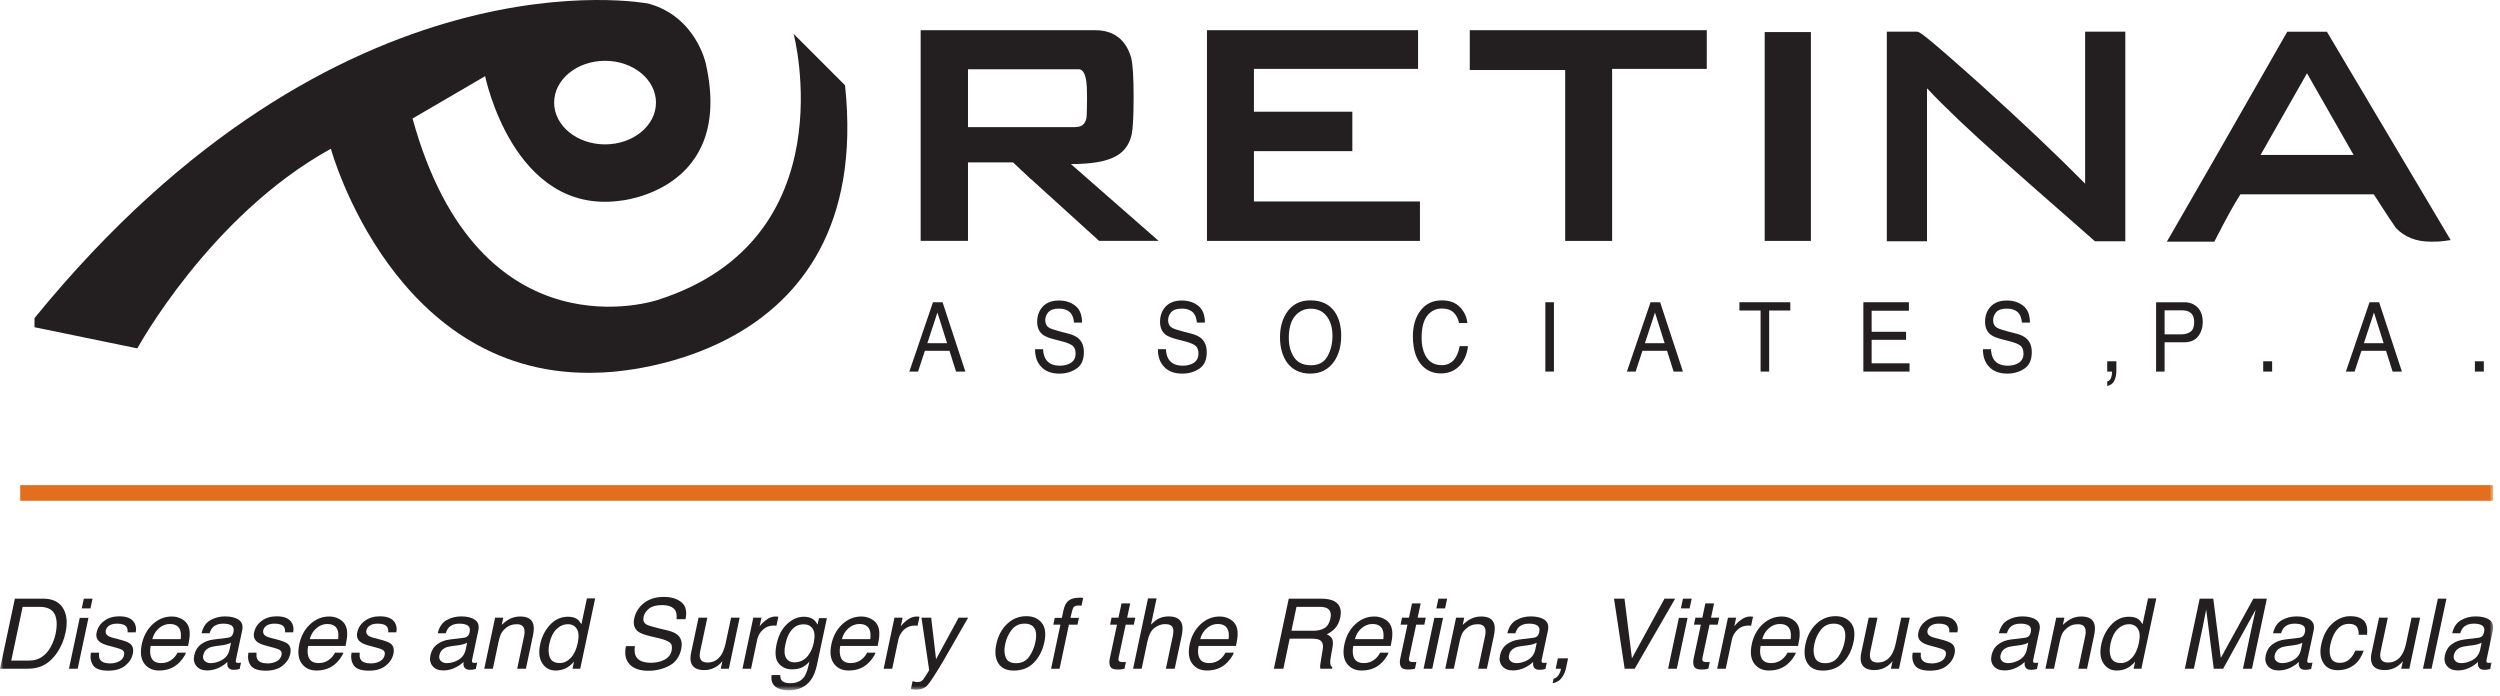 <?xml version="1.0" encoding="UTF-8"?>
<svg width="359px" height="100px" viewBox="0 0 359 100" version="1.1" xmlns="http://www.w3.org/2000/svg" xmlns:xlink="http://www.w3.org/1999/xlink">
    <!-- Generator: Sketch 63.1 (92452) - https://sketch.com -->
    <title>Group 79</title>
    <desc>Created with Sketch.</desc>
    <defs>
        <polygon id="path-1" points="0 99.13 358.017 99.13 358.017 -0.001 0 -0.001"></polygon>
    </defs>
    <g id="Page-1" stroke="none" stroke-width="1" fill="none" fill-rule="evenodd">
        <g id="Group-79">
            <path d="M86.886,8.732 C90.924,8.732 94.199,11.419 94.199,14.732 C94.199,18.046 90.924,20.732 86.886,20.732 C82.848,20.732 79.574,18.046 79.574,14.732 C79.574,11.419 82.848,8.732 86.886,8.732 L86.886,8.732 Z M113.964,4.859 C113.964,4.859 121.784,34.391 94.421,43.078 C94.421,43.078 68.798,51.763 59.243,17.02 L69.666,10.939 C69.666,10.939 73.697,30.833 88.965,28.837 C88.965,28.837 105.449,27.481 101.37,9.202 C101.37,9.202 100.005,2.411 93.119,0.517 C93.119,0.517 48.819,-8.171 4.955,45.683 L4.955,46.987 L19.721,50.027 C19.721,50.027 30.144,30.917 47.516,21.364 C47.516,21.364 56.636,54.805 86.169,53.501 C86.169,53.501 125.691,53.066 121.347,12.242 L113.964,4.859 Z" id="Fill-1" fill="#231F20"></path>
            <path d="M139.003,9.945 L154.858,9.945 C155.098,9.945 155.739,9.945 156,11.705 C156.049,12.005 156.099,12.86 156.099,14.099 C156.099,15.903 156.043,16.832 156.007,16.994 C155.794,17.886 155.305,18.252 154.32,18.252 L148.063,18.252 L139.003,18.252 L139.003,9.945 Z M159.697,22.689 C161.185,22.095 162.129,20.97 162.507,19.334 C162.688,18.483 162.787,16.566 162.787,13.937 C162.787,11.102 162.676,9.276 162.445,8.348 C161.73,5.724 159.945,4.338 157.285,4.338 L132.207,4.338 L132.207,34.593 L139.003,34.593 L139.003,23.321 L145.476,23.321 L148.063,25.757 L148.063,25.727 L157.834,34.593 L166.378,34.593 L153.784,23.561 C156.454,23.555 158.401,23.267 159.697,22.689 L159.697,22.689 Z" id="Fill-3" fill="#231F20"></path>
            <polygon id="Fill-5" fill="#231F20" points="180.064 21.703 194.196 21.703 194.196 16.042 180.064 16.042 180.064 9.89 203.634 9.89 203.634 4.336 173.323 4.336 173.323 34.594 203.904 34.594 203.904 28.931 180.064 28.931"></polygon>
            <polygon id="Fill-7" fill="#231F20" points="211.06 10.054 224.76 10.054 224.76 34.595 231.5 34.595 231.5 9.892 245.093 9.892 245.093 4.337 211.06 4.337"></polygon>
            <mask id="mask-2" fill="white">
                <use xlink:href="#path-1"></use>
            </mask>
            <g id="Clip-10"></g>
            <polygon id="Fill-9" fill="#231F20" mask="url(#mask-2)" points="253.41 34.594 260.045 34.594 260.045 4.606 253.41 4.606"></polygon>
            <path d="M299.424,26.371 C295.392,22.29 290.504,17.655 284.52,12.24 C275.922,4.552 275.615,4.552 275.259,4.552 L270.947,4.552 L270.947,34.648 L276.716,34.648 L276.716,12.676 C279.255,15.381 282.774,18.729 287.199,22.647 C290.217,25.336 293.259,28.002 296.294,30.66 L300.837,34.648 L305.195,34.648 L305.195,4.552 L299.424,4.552 L299.424,26.371 Z" id="Fill-11" fill="#231F20" mask="url(#mask-2)"></path>
            <path d="M331.284,10.523 L337.975,22.244 L331.837,22.244 L324.622,22.244 L331.284,10.523 Z M334.14,4.553 L328.452,4.553 L328.297,4.824 C320.493,18.492 315.262,27.63 311.631,33.892 L311.161,34.703 L317.983,34.703 L318.133,34.407 C319.645,31.437 320.791,29.36 321.721,27.906 L340.873,27.906 C342.67,30.717 343.83,32.442 344.068,32.754 C345.303,34.047 346.975,34.703 349.044,34.703 C349.642,34.703 350.322,34.703 351.117,34.589 L351.916,34.474 L334.14,4.553 Z" id="Fill-12" fill="#231F20" mask="url(#mask-2)"></path>
            <path d="M136,49.279 L134.612,44.879 L133.169,49.279 L136,49.279 Z M133.975,43.403 L135.353,43.403 L138.625,53.359 L137.287,53.359 L136.346,50.377 L132.811,50.377 L131.833,53.359 L130.58,53.359 L133.975,43.403 Z" id="Fill-13" fill="#231F20" mask="url(#mask-2)"></path>
            <path d="M149.785,50.147 C149.814,50.711 149.929,51.169 150.133,51.522 C150.525,52.182 151.212,52.512 152.197,52.512 C152.638,52.512 153.04,52.44 153.403,52.294 C154.104,52.016 154.455,51.513 154.455,50.79 C154.455,50.247 154.306,49.861 154.009,49.63 C153.708,49.406 153.237,49.209 152.595,49.041 L151.411,48.736 C150.639,48.537 150.091,48.318 149.77,48.08 C149.217,47.664 148.939,47.041 148.939,46.215 C148.939,45.321 149.211,44.586 149.757,44.013 C150.301,43.438 151.074,43.152 152.073,43.152 C152.992,43.152 153.774,43.404 154.417,43.907 C155.059,44.41 155.38,45.216 155.38,46.323 L154.234,46.323 C154.174,45.791 154.05,45.381 153.858,45.097 C153.501,44.577 152.895,44.318 152.04,44.318 C151.348,44.318 150.853,44.486 150.552,44.819 C150.249,45.153 150.097,45.541 150.097,45.986 C150.097,46.473 150.277,46.83 150.633,47.055 C150.867,47.2 151.396,47.38 152.221,47.598 L153.445,47.916 C154.036,48.071 154.492,48.281 154.813,48.547 C155.368,49.013 155.646,49.688 155.646,50.574 C155.646,51.676 155.29,52.464 154.582,52.938 C153.876,53.413 153.052,53.651 152.115,53.651 C151.021,53.651 150.165,53.334 149.547,52.701 C148.929,52.074 148.626,51.222 148.638,50.147 L149.785,50.147 Z" id="Fill-14" fill="#231F20" mask="url(#mask-2)"></path>
            <path d="M167.429,50.147 C167.457,50.711 167.573,51.169 167.777,51.522 C168.168,52.182 168.855,52.512 169.841,52.512 C170.282,52.512 170.684,52.44 171.047,52.294 C171.747,52.016 172.098,51.513 172.098,50.79 C172.098,50.247 171.95,49.861 171.653,49.63 C171.351,49.406 170.88,49.209 170.238,49.041 L169.055,48.736 C168.282,48.537 167.735,48.318 167.414,48.08 C166.86,47.664 166.583,47.041 166.583,46.215 C166.583,45.321 166.854,44.586 167.4,44.013 C167.945,43.438 168.717,43.152 169.716,43.152 C170.636,43.152 171.417,43.404 172.061,43.907 C172.703,44.41 173.024,45.216 173.024,46.323 L171.878,46.323 C171.818,45.791 171.693,45.381 171.501,45.097 C171.144,44.577 170.538,44.318 169.683,44.318 C168.992,44.318 168.497,44.486 168.195,44.819 C167.892,45.153 167.741,45.541 167.741,45.986 C167.741,46.473 167.921,46.83 168.276,47.055 C168.51,47.2 169.04,47.38 169.865,47.598 L171.089,47.916 C171.68,48.071 172.136,48.281 172.457,48.547 C173.012,49.013 173.289,49.688 173.289,50.574 C173.289,51.676 172.934,52.464 172.226,52.938 C171.519,53.413 170.696,53.651 169.758,53.651 C168.665,53.651 167.808,53.334 167.19,52.701 C166.572,52.074 166.269,51.222 166.281,50.147 L167.429,50.147 Z" id="Fill-15" fill="#231F20" mask="url(#mask-2)"></path>
            <path d="M190.622,51.172 C191.102,50.32 191.342,49.339 191.342,48.232 C191.342,47.06 191.065,46.117 190.511,45.403 C189.958,44.689 189.199,44.33 188.239,44.33 C187.306,44.33 186.545,44.684 185.956,45.392 C185.366,46.1 185.072,47.143 185.072,48.523 C185.072,49.627 185.324,50.557 185.83,51.314 C186.335,52.072 187.154,52.451 188.287,52.451 C189.364,52.451 190.141,52.024 190.622,51.172 M191.699,44.825 C192.296,45.706 192.595,46.834 192.595,48.208 C192.595,49.694 192.253,50.93 191.57,51.916 C190.768,53.072 189.625,53.65 188.14,53.65 C186.752,53.65 185.663,53.144 184.87,52.132 C184.162,51.155 183.808,49.922 183.808,48.431 C183.808,47.084 184.111,45.932 184.715,44.975 C185.494,43.745 186.643,43.132 188.164,43.132 C189.755,43.132 190.934,43.696 191.699,44.825" id="Fill-16" fill="#231F20" mask="url(#mask-2)"></path>
            <path d="M209.673,44.127 C210.296,44.792 210.642,45.546 210.71,46.391 L209.52,46.391 C209.388,45.75 209.123,45.242 208.728,44.867 C208.332,44.492 207.776,44.304 207.062,44.304 C206.19,44.304 205.485,44.649 204.95,45.338 C204.413,46.028 204.144,47.085 204.144,48.509 C204.144,49.676 204.387,50.622 204.872,51.348 C205.356,52.074 206.078,52.437 207.038,52.437 C207.923,52.437 208.595,52.055 209.057,51.291 C209.303,50.889 209.486,50.361 209.606,49.706 L210.797,49.706 C210.692,50.753 210.344,51.632 209.753,52.343 C209.046,53.196 208.091,53.624 206.891,53.624 C205.856,53.624 204.986,53.273 204.282,52.572 C203.357,51.645 202.893,50.214 202.893,48.279 C202.893,46.809 203.241,45.605 203.936,44.664 C204.689,43.643 205.725,43.131 207.048,43.131 C208.175,43.131 209.051,43.463 209.673,44.127" id="Fill-17" fill="#231F20" mask="url(#mask-2)"></path>
            <polygon id="Fill-18" fill="#231F20" mask="url(#mask-2)" points="221.91 53.359 223.143 53.359 223.143 43.402 221.91 43.402"></polygon>
            <path d="M239.043,49.279 L237.655,44.879 L236.212,49.279 L239.043,49.279 Z M237.018,43.403 L238.396,43.403 L241.668,53.359 L240.33,53.359 L239.389,50.377 L235.854,50.377 L234.876,53.359 L233.623,53.359 L237.018,43.403 Z" id="Fill-19" fill="#231F20" mask="url(#mask-2)"></path>
            <polygon id="Fill-20" fill="#231F20" mask="url(#mask-2)" points="257.089 43.402 257.089 44.589 254.052 44.589 254.052 53.359 252.819 53.359 252.819 44.589 249.781 44.589 249.781 43.402"></polygon>
            <polygon id="Fill-21" fill="#231F20" mask="url(#mask-2)" points="267.578 43.402 274.119 43.402 274.119 44.622 268.767 44.622 268.767 47.646 273.714 47.646 273.714 48.798 268.767 48.798 268.767 52.173 274.211 52.173 274.211 53.359 267.578 53.359"></polygon>
            <path d="M285.902,50.147 C285.931,50.711 286.046,51.169 286.25,51.522 C286.642,52.182 287.329,52.512 288.314,52.512 C288.755,52.512 289.157,52.44 289.52,52.294 C290.221,52.016 290.572,51.513 290.572,50.79 C290.572,50.247 290.423,49.861 290.126,49.63 C289.825,49.406 289.354,49.209 288.712,49.041 L287.528,48.736 C286.756,48.537 286.208,48.318 285.887,48.08 C285.334,47.664 285.056,47.041 285.056,46.215 C285.056,45.321 285.328,44.586 285.874,44.013 C286.418,43.438 287.191,43.152 288.19,43.152 C289.109,43.152 289.891,43.404 290.534,43.907 C291.176,44.41 291.497,45.216 291.497,46.323 L290.351,46.323 C290.291,45.791 290.167,45.381 289.975,45.097 C289.618,44.577 289.012,44.318 288.157,44.318 C287.465,44.318 286.97,44.486 286.669,44.819 C286.366,45.153 286.214,45.541 286.214,45.986 C286.214,46.473 286.394,46.83 286.75,47.055 C286.984,47.2 287.513,47.38 288.338,47.598 L289.562,47.916 C290.153,48.071 290.609,48.281 290.93,48.547 C291.485,49.013 291.763,49.688 291.763,50.574 C291.763,51.676 291.407,52.464 290.699,52.938 C289.993,53.413 289.169,53.651 288.232,53.651 C287.138,53.651 286.282,53.334 285.664,52.701 C285.046,52.074 284.743,51.222 284.755,50.147 L285.902,50.147 Z" id="Fill-22" fill="#231F20" mask="url(#mask-2)"></path>
            <path d="M302.597,54.782 C302.879,54.728 303.077,54.508 303.193,54.122 C303.254,53.917 303.284,53.72 303.284,53.53 C303.284,53.498 303.284,53.47 303.281,53.444 C303.28,53.419 303.274,53.39 303.266,53.359 L302.597,53.359 L302.597,51.881 L303.91,51.881 L303.91,53.251 C303.91,53.788 303.812,54.26 303.616,54.667 C303.419,55.073 303.08,55.325 302.597,55.42 L302.597,54.782 Z" id="Fill-23" fill="#231F20" mask="url(#mask-2)"></path>
            <path d="M314.35,44.771 C314.082,44.632 313.716,44.561 313.248,44.561 L310.836,44.561 L310.836,48.011 L313.248,48.011 C313.792,48.011 314.233,47.882 314.572,47.624 C314.913,47.368 315.082,46.913 315.082,46.262 C315.082,45.53 314.838,45.034 314.35,44.771 L314.35,44.771 Z M309.615,43.402 L313.648,43.402 C314.445,43.402 315.09,43.652 315.579,44.152 C316.069,44.65 316.315,45.352 316.315,46.256 C316.315,47.033 316.096,47.71 315.658,48.286 C315.222,48.862 314.551,49.15 313.65,49.15 L310.836,49.15 L310.836,53.359 L309.615,53.359 L309.615,43.402 Z" id="Fill-24" fill="#231F20" mask="url(#mask-2)"></path>
            <polygon id="Fill-25" fill="#231F20" mask="url(#mask-2)" points="324.996 53.359 326.279 53.359 326.279 51.881 324.996 51.881"></polygon>
            <path d="M342.289,49.279 L340.902,44.879 L339.459,49.279 L342.289,49.279 Z M340.264,43.403 L341.643,43.403 L344.914,53.359 L343.576,53.359 L342.636,50.377 L339.1,50.377 L338.122,53.359 L336.87,53.359 L340.264,43.403 Z" id="Fill-26" fill="#231F20" mask="url(#mask-2)"></path>
            <polygon id="Fill-27" fill="#231F20" mask="url(#mask-2)" points="355.394 53.359 356.676 53.359 356.676 51.881 355.394 51.881"></polygon>
            <polygon id="Fill-28" fill="#E36F1E" mask="url(#mask-2)" points="2.902 71.914 358.017 71.914 358.017 69.664 2.902 69.664"></polygon>
            <path d="M7.971,91.08 C7.903,91.404 7.792,91.755 7.642,92.135 C7.392,92.768 7.087,93.288 6.732,93.695 C6.283,94.2 5.778,94.542 5.211,94.719 C4.896,94.815 4.509,94.863 4.047,94.863 L1.617,94.863 L3.252,87.146 L5.67,87.146 C6.771,87.146 7.495,87.491 7.845,88.179 C8.193,88.868 8.235,89.835 7.971,91.08 M6.211,85.968 L2.136,85.968 L-0,96.027 L4.06,96.027 C5.787,96.027 7.162,95.265 8.19,93.74 C8.779,92.877 9.186,91.913 9.409,90.845 C9.706,89.46 9.607,88.326 9.115,87.441 C8.563,86.459 7.594,85.968 6.211,85.968" id="Fill-29" fill="#231F20" mask="url(#mask-2)"></path>
            <polygon id="Fill-30" fill="#231F20" mask="url(#mask-2)" points="9.902 96.028 11.155 96.028 12.703 88.727 11.45 88.727"></polygon>
            <polygon id="Fill-31" fill="#231F20" mask="url(#mask-2)" points="12.039 85.968 11.737 87.366 12.99 87.366 13.291 85.968"></polygon>
            <path d="M17.133,88.502 C16.289,88.502 15.57,88.716 14.979,89.145 C14.388,89.574 14.019,90.135 13.874,90.83 C13.746,91.419 13.913,91.88 14.373,92.214 C14.63,92.405 15.054,92.579 15.647,92.733 L16.571,92.981 C17.07,93.113 17.396,93.23 17.55,93.33 C17.798,93.494 17.886,93.734 17.819,94.049 C17.732,94.464 17.493,94.772 17.103,94.97 C16.712,95.168 16.289,95.267 15.833,95.267 C15.066,95.267 14.57,95.069 14.346,94.671 C14.223,94.452 14.186,94.137 14.237,93.726 L13.052,93.726 C12.929,94.457 13.041,95.07 13.391,95.565 C13.74,96.06 14.46,96.309 15.551,96.309 C16.565,96.309 17.369,96.071 17.966,95.595 C18.561,95.121 18.927,94.557 19.065,93.905 C19.211,93.23 19.077,92.733 18.666,92.418 C18.407,92.217 17.856,92.01 17.016,91.796 L16.244,91.596 C15.905,91.511 15.657,91.409 15.497,91.296 C15.222,91.104 15.12,90.848 15.189,90.528 C15.252,90.237 15.422,90.002 15.698,89.823 C15.975,89.645 16.346,89.556 16.812,89.556 C17.51,89.556 17.966,89.718 18.182,90.042 C18.309,90.272 18.354,90.525 18.318,90.803 L19.482,90.803 C19.592,90.327 19.538,89.885 19.319,89.474 C18.966,88.826 18.239,88.502 17.133,88.502" id="Fill-32" fill="#231F20" mask="url(#mask-2)"></path>
            <path d="M25.947,91.775 L21.873,91.775 C22.033,91.145 22.348,90.626 22.818,90.217 C23.287,89.809 23.806,89.605 24.372,89.605 C25.162,89.605 25.662,89.902 25.872,90.494 C25.986,90.814 26.011,91.241 25.947,91.775 M26.112,88.897 C25.672,88.651 25.194,88.529 24.673,88.529 C23.641,88.529 22.728,88.897 21.934,89.632 C21.139,90.367 20.617,91.324 20.365,92.501 C20.11,93.697 20.229,94.627 20.722,95.291 C21.216,95.956 21.918,96.287 22.831,96.287 C23.205,96.287 23.55,96.251 23.865,96.179 C24.445,96.052 24.961,95.804 25.413,95.438 C25.683,95.23 25.941,94.958 26.19,94.627 C26.439,94.297 26.608,93.997 26.7,93.727 L25.488,93.727 C25.327,94.052 25.111,94.337 24.838,94.583 C24.367,95.008 23.811,95.219 23.166,95.219 C22.477,95.219 22.015,94.994 21.78,94.546 C21.544,94.096 21.496,93.499 21.633,92.755 L27.009,92.755 C27.168,92.015 27.246,91.477 27.241,91.139 C27.264,90.646 27.19,90.214 27.022,89.843 C26.853,89.456 26.55,89.14 26.112,88.897" id="Fill-33" fill="#231F20" mask="url(#mask-2)"></path>
            <path d="M32.959,93.288 C32.795,94.046 32.336,94.592 31.583,94.925 C31.13,95.126 30.688,95.226 30.254,95.226 C29.897,95.226 29.612,95.124 29.395,94.919 C29.177,94.713 29.108,94.433 29.186,94.076 C29.285,93.606 29.549,93.263 29.974,93.048 C30.224,92.921 30.58,92.828 31.042,92.768 L31.808,92.672 C32.041,92.645 32.284,92.6 32.534,92.535 C32.785,92.471 32.995,92.391 33.164,92.295 L32.959,93.288 Z M34.295,89.009 C33.829,88.68 33.164,88.515 32.302,88.515 C31.558,88.515 30.866,88.692 30.227,89.046 C29.587,89.4 29.161,90.029 28.946,90.933 L30.097,90.933 C30.22,90.554 30.377,90.269 30.569,90.077 C30.911,89.73 31.405,89.556 32.048,89.556 C32.606,89.556 33.014,89.651 33.274,89.841 C33.535,90.03 33.619,90.335 33.527,90.755 C33.487,90.96 33.427,91.118 33.349,91.227 C33.208,91.428 32.99,91.547 32.699,91.583 L30.685,91.83 C29.978,91.916 29.372,92.147 28.867,92.522 C28.363,92.895 28.037,93.423 27.892,94.103 C27.758,94.724 27.865,95.241 28.21,95.654 C28.555,96.068 29.066,96.275 29.747,96.275 C30.313,96.275 30.857,96.153 31.376,95.912 C31.897,95.669 32.32,95.384 32.644,95.055 C32.621,95.348 32.644,95.573 32.713,95.733 C32.84,96.035 33.116,96.185 33.541,96.185 C33.715,96.185 33.853,96.179 33.956,96.164 C34.057,96.152 34.21,96.117 34.411,96.062 L34.61,95.151 C34.526,95.165 34.451,95.175 34.381,95.183 C34.309,95.189 34.246,95.193 34.192,95.193 C34.022,95.193 33.922,95.154 33.887,95.076 C33.853,94.998 33.85,94.895 33.877,94.767 L34.774,90.542 C34.921,89.849 34.76,89.337 34.295,89.009 L34.295,89.009 Z" id="Fill-34" fill="#231F20" mask="url(#mask-2)"></path>
            <path d="M39.745,88.502 C38.901,88.502 38.182,88.716 37.592,89.145 C37.001,89.574 36.632,90.135 36.486,90.83 C36.358,91.419 36.525,91.88 36.986,92.214 C37.242,92.405 37.666,92.579 38.259,92.733 L39.183,92.981 C39.681,93.113 40.008,93.23 40.163,93.33 C40.41,93.494 40.498,93.734 40.431,94.049 C40.344,94.464 40.104,94.772 39.714,94.97 C39.324,95.168 38.901,95.267 38.444,95.267 C37.677,95.267 37.182,95.069 36.959,94.671 C36.836,94.452 36.798,94.137 36.849,93.726 L35.664,93.726 C35.541,94.457 35.654,95.07 36.003,95.565 C36.352,96.06 37.072,96.309 38.163,96.309 C39.177,96.309 39.981,96.071 40.578,95.595 C41.173,95.121 41.539,94.557 41.676,93.905 C41.823,93.23 41.69,92.733 41.279,92.418 C41.019,92.217 40.468,92.01 39.629,91.796 L38.855,91.596 C38.517,91.511 38.27,91.409 38.109,91.296 C37.834,91.104 37.733,90.848 37.8,90.528 C37.864,90.237 38.034,90.002 38.31,89.823 C38.587,89.645 38.958,89.556 39.423,89.556 C40.122,89.556 40.578,89.718 40.792,90.042 C40.922,90.272 40.967,90.525 40.931,90.803 L42.094,90.803 C42.204,90.327 42.15,89.885 41.929,89.474 C41.578,88.826 40.849,88.502 39.745,88.502" id="Fill-35" fill="#231F20" mask="url(#mask-2)"></path>
            <path d="M48.559,91.775 L44.485,91.775 C44.644,91.145 44.959,90.626 45.43,90.217 C45.899,89.809 46.418,89.605 46.984,89.605 C47.774,89.605 48.274,89.902 48.484,90.494 C48.598,90.814 48.622,91.241 48.559,91.775 M48.722,88.897 C48.284,88.651 47.806,88.529 47.285,88.529 C46.253,88.529 45.34,88.897 44.546,89.632 C43.751,90.367 43.229,91.324 42.977,92.501 C42.722,93.697 42.841,94.627 43.334,95.291 C43.826,95.956 44.53,96.287 45.443,96.287 C45.817,96.287 46.162,96.251 46.477,96.179 C47.057,96.052 47.573,95.804 48.025,95.438 C48.295,95.23 48.553,94.958 48.802,94.627 C49.051,94.297 49.22,93.997 49.312,93.727 L48.1,93.727 C47.939,94.052 47.723,94.337 47.449,94.583 C46.979,95.008 46.423,95.219 45.778,95.219 C45.089,95.219 44.626,94.994 44.392,94.546 C44.156,94.096 44.108,93.499 44.245,92.755 L49.621,92.755 C49.78,92.015 49.858,91.477 49.853,91.139 C49.876,90.646 49.802,90.214 49.634,89.843 C49.465,89.456 49.162,89.14 48.722,88.897" id="Fill-36" fill="#231F20" mask="url(#mask-2)"></path>
            <path d="M54.557,88.502 C53.713,88.502 52.994,88.716 52.403,89.145 C51.812,89.574 51.443,90.135 51.298,90.83 C51.17,91.419 51.337,91.88 51.797,92.214 C52.054,92.405 52.478,92.579 53.071,92.733 L53.996,92.981 C54.494,93.113 54.82,93.23 54.976,93.33 C55.222,93.494 55.31,93.734 55.243,94.049 C55.156,94.464 54.917,94.772 54.527,94.97 C54.136,95.168 53.713,95.267 53.257,95.267 C52.49,95.267 51.994,95.069 51.77,94.671 C51.647,94.452 51.611,94.137 51.661,93.726 L50.476,93.726 C50.353,94.457 50.465,95.07 50.815,95.565 C51.164,96.06 51.884,96.309 52.976,96.309 C53.989,96.309 54.793,96.071 55.39,95.595 C55.985,95.121 56.351,94.557 56.489,93.905 C56.635,93.23 56.503,92.733 56.092,92.418 C55.831,92.217 55.28,92.01 54.44,91.796 L53.668,91.596 C53.329,91.511 53.081,91.409 52.921,91.296 C52.648,91.104 52.544,90.848 52.613,90.528 C52.678,90.237 52.847,90.002 53.122,89.823 C53.399,89.645 53.77,89.556 54.236,89.556 C54.934,89.556 55.39,89.718 55.606,90.042 C55.733,90.272 55.778,90.525 55.742,90.803 L56.906,90.803 C57.016,90.327 56.962,89.885 56.743,89.474 C56.39,88.826 55.663,88.502 54.557,88.502" id="Fill-37" fill="#231F20" mask="url(#mask-2)"></path>
            <path d="M66.873,93.288 C66.708,94.046 66.249,94.592 65.496,94.925 C65.044,95.126 64.602,95.226 64.167,95.226 C63.812,95.226 63.525,95.124 63.309,94.919 C63.092,94.713 63.023,94.433 63.099,94.076 C63.2,93.606 63.462,93.263 63.886,93.048 C64.138,92.921 64.494,92.828 64.956,92.768 L65.722,92.672 C65.955,92.645 66.197,92.6 66.448,92.535 C66.699,92.471 66.909,92.391 67.079,92.295 L66.873,93.288 Z M68.208,89.009 C67.743,88.68 67.079,88.515 66.216,88.515 C65.471,88.515 64.779,88.692 64.14,89.046 C63.501,89.4 63.075,90.029 62.859,90.933 L64.01,90.933 C64.134,90.554 64.291,90.269 64.482,90.077 C64.826,89.73 65.317,89.556 65.963,89.556 C66.519,89.556 66.927,89.651 67.188,89.841 C67.448,90.03 67.531,90.335 67.442,90.755 C67.4,90.96 67.341,91.118 67.263,91.227 C67.122,91.428 66.904,91.547 66.612,91.583 L64.599,91.83 C63.891,91.916 63.285,92.147 62.781,92.522 C62.277,92.895 61.952,93.423 61.806,94.103 C61.672,94.724 61.779,95.241 62.123,95.654 C62.468,96.068 62.98,96.275 63.66,96.275 C64.227,96.275 64.77,96.153 65.29,95.912 C65.811,95.669 66.233,95.384 66.558,95.055 C66.534,95.348 66.558,95.573 66.626,95.733 C66.753,96.035 67.029,96.185 67.455,96.185 C67.627,96.185 67.766,96.179 67.869,96.164 C67.971,96.152 68.123,96.117 68.325,96.062 L68.523,95.151 C68.441,95.165 68.364,95.175 68.293,95.183 C68.223,95.189 68.16,95.193 68.105,95.193 C67.936,95.193 67.835,95.154 67.802,95.076 C67.766,94.998 67.763,94.895 67.79,94.767 L68.686,90.542 C68.834,89.849 68.673,89.337 68.208,89.009 L68.208,89.009 Z" id="Fill-38" fill="#231F20" mask="url(#mask-2)"></path>
            <path d="M74.7,88.529 C74.226,88.529 73.774,88.622 73.347,88.81 C72.921,88.997 72.487,89.306 72.049,89.735 L72.268,88.694 L71.098,88.694 L69.543,96.028 L70.776,96.028 L71.59,92.186 C71.691,91.708 71.799,91.339 71.917,91.081 C72.033,90.823 72.219,90.572 72.475,90.331 C72.793,90.029 73.134,89.828 73.495,89.728 C73.696,89.669 73.942,89.639 74.233,89.639 C74.809,89.639 75.159,89.867 75.282,90.323 C75.355,90.598 75.343,90.958 75.247,91.405 L74.268,96.028 L75.522,96.028 L76.521,91.324 C76.677,90.584 76.695,90.016 76.576,89.618 C76.366,88.892 75.741,88.529 74.7,88.529" id="Fill-39" fill="#231F20" mask="url(#mask-2)"></path>
            <path d="M82.958,92.364 C82.762,93.282 82.429,93.986 81.958,94.476 C81.488,94.968 80.968,95.213 80.396,95.213 C79.661,95.213 79.183,94.948 78.962,94.419 C78.74,93.889 78.715,93.231 78.884,92.447 C79.081,91.524 79.421,90.826 79.907,90.351 C80.393,89.876 80.947,89.638 81.568,89.638 C82.126,89.638 82.546,89.861 82.828,90.306 C83.111,90.751 83.155,91.437 82.958,92.364 L82.958,92.364 Z M83.492,89.638 C83.287,89.296 83.089,89.056 82.897,88.92 C82.568,88.681 82.123,88.563 81.562,88.563 C80.548,88.563 79.685,88.956 78.973,89.737 C78.26,90.52 77.792,91.446 77.569,92.516 C77.323,93.656 77.425,94.57 77.876,95.257 C78.329,95.945 78.964,96.288 79.781,96.288 C80.288,96.288 80.759,96.188 81.196,95.987 C81.631,95.785 82.04,95.459 82.424,95.007 L82.211,96.027 L83.321,96.027 L85.465,85.933 L84.28,85.933 L83.492,89.638 Z" id="Fill-40" fill="#231F20" mask="url(#mask-2)"></path>
            <path d="M95.328,85.715 C94.182,85.715 93.234,86.005 92.486,86.585 C91.737,87.164 91.266,87.905 91.076,88.81 C90.897,89.645 91.082,90.274 91.631,90.694 C91.95,90.935 92.532,91.156 93.377,91.358 L94.677,91.666 C95.381,91.835 95.88,92.033 96.177,92.261 C96.474,92.495 96.563,92.885 96.444,93.433 C96.29,94.163 95.775,94.67 94.904,94.952 C94.452,95.099 93.969,95.171 93.458,95.171 C92.318,95.171 91.592,94.84 91.281,94.172 C91.121,93.815 91.085,93.353 91.172,92.782 L89.891,92.782 C89.649,93.869 89.813,94.729 90.384,95.363 C90.954,96.002 91.865,96.322 93.116,96.322 C94.19,96.322 95.181,96.083 96.095,95.603 C97.008,95.123 97.583,94.327 97.821,93.214 C98.013,92.318 97.836,91.636 97.293,91.166 C96.983,90.896 96.504,90.685 95.856,90.529 L94.514,90.208 C93.609,89.989 93.039,89.806 92.801,89.659 C92.441,89.431 92.313,89.071 92.418,88.577 C92.514,88.13 92.772,87.737 93.195,87.4 C93.617,87.061 94.23,86.893 95.034,86.893 C96.029,86.893 96.68,87.155 96.986,87.68 C97.145,87.968 97.202,88.381 97.157,88.919 L98.438,88.919 C98.675,87.802 98.48,86.987 97.851,86.479 C97.224,85.969 96.383,85.715 95.328,85.715" id="Fill-41" fill="#231F20" mask="url(#mask-2)"></path>
            <path d="M104.217,92.296 C104.066,93.013 103.863,93.577 103.608,93.986 C103.132,94.754 102.466,95.138 101.609,95.138 C101.01,95.138 100.65,94.919 100.525,94.48 C100.458,94.243 100.463,93.937 100.539,93.562 L101.574,88.694 L100.314,88.694 L99.252,93.679 C99.12,94.304 99.118,94.804 99.246,95.179 C99.474,95.878 100.11,96.226 101.156,96.226 C101.828,96.226 102.438,96.035 102.992,95.651 C103.269,95.459 103.518,95.224 103.737,94.946 L103.499,96.028 L104.662,96.028 L106.216,88.694 L104.984,88.694 L104.217,92.296 Z" id="Fill-42" fill="#231F20" mask="url(#mask-2)"></path>
            <path d="M111.297,89.837 C111.357,89.842 111.423,89.851 111.497,89.864 L111.77,88.564 C111.642,88.55 111.551,88.541 111.497,88.537 C111.441,88.532 111.402,88.529 111.38,88.529 C110.891,88.529 110.423,88.706 109.973,89.06 C109.523,89.414 109.226,89.714 109.079,89.96 L109.346,88.694 L108.174,88.694 L106.62,96.028 L107.853,96.028 L108.743,91.81 C108.857,91.289 109.124,90.829 109.541,90.43 C109.959,90.031 110.478,89.831 111.099,89.831 C111.173,89.831 111.239,89.833 111.297,89.837" id="Fill-43" fill="#231F20" mask="url(#mask-2)"></path>
            <path d="M116.845,92.33 C116.717,92.933 116.504,93.459 116.207,93.912 C115.678,94.71 114.97,95.111 114.085,95.111 C113.519,95.111 113.114,94.895 112.87,94.463 C112.625,94.032 112.592,93.402 112.771,92.577 C112.916,91.874 113.122,91.305 113.386,90.872 C113.875,90.059 114.553,89.652 115.42,89.652 C116,89.652 116.431,89.871 116.714,90.309 C116.998,90.749 117.041,91.422 116.845,92.33 L116.845,92.33 Z M117.406,89.687 C117.232,89.381 117.046,89.148 116.845,88.988 C116.474,88.704 116.002,88.563 115.427,88.563 C114.578,88.563 113.78,88.908 113.033,89.598 C112.288,90.287 111.784,91.245 111.524,92.474 C111.245,93.774 111.344,94.707 111.821,95.271 C112.298,95.835 112.934,96.117 113.729,96.117 C114.299,96.117 114.778,96.026 115.163,95.843 C115.549,95.661 115.904,95.382 116.228,95.007 C116.027,96.017 115.799,96.717 115.543,97.11 C115.109,97.776 114.421,98.111 113.476,98.111 C112.877,98.111 112.469,97.973 112.25,97.698 C112.108,97.521 112.042,97.268 112.051,96.939 L110.798,96.939 C110.702,97.692 110.885,98.246 111.349,98.6 C111.812,98.954 112.438,99.131 113.228,99.131 C114.649,99.131 115.721,98.633 116.447,97.637 C116.836,97.098 117.127,96.363 117.323,95.432 L118.742,88.763 L117.605,88.763 L117.406,89.687 Z" id="Fill-44" fill="#231F20" mask="url(#mask-2)"></path>
            <path d="M124.973,91.775 L120.899,91.775 C121.058,91.145 121.373,90.626 121.844,90.217 C122.314,89.809 122.833,89.605 123.398,89.605 C124.189,89.605 124.688,89.902 124.898,90.494 C125.011,90.814 125.036,91.241 124.973,91.775 M125.137,88.897 C124.699,88.651 124.22,88.529 123.7,88.529 C122.668,88.529 121.754,88.897 120.961,89.632 C120.166,90.367 119.642,91.324 119.392,92.501 C119.135,93.697 119.255,94.627 119.749,95.291 C120.241,95.956 120.944,96.287 121.858,96.287 C122.231,96.287 122.576,96.251 122.891,96.179 C123.472,96.052 123.988,95.804 124.439,95.438 C124.709,95.23 124.967,94.958 125.216,94.627 C125.465,94.297 125.635,93.997 125.726,93.727 L124.514,93.727 C124.354,94.052 124.138,94.337 123.863,94.583 C123.394,95.008 122.837,95.219 122.192,95.219 C121.504,95.219 121.04,94.994 120.806,94.546 C120.571,94.096 120.521,93.499 120.659,92.755 L126.035,92.755 C126.194,92.015 126.272,91.477 126.268,91.139 C126.29,90.646 126.217,90.214 126.049,89.843 C125.879,89.456 125.576,89.14 125.137,88.897" id="Fill-45" fill="#231F20" mask="url(#mask-2)"></path>
            <path d="M131.568,89.837 C131.626,89.842 131.692,89.851 131.766,89.864 L132.04,88.564 C131.911,88.55 131.821,88.541 131.766,88.537 C131.712,88.532 131.673,88.529 131.65,88.529 C131.161,88.529 130.692,88.706 130.243,89.06 C129.792,89.414 129.495,89.714 129.349,89.96 L129.616,88.694 L128.445,88.694 L126.891,96.028 L128.124,96.028 L129.013,91.81 C129.127,91.289 129.394,90.829 129.811,90.43 C130.228,90.031 130.749,89.831 131.368,89.831 C131.442,89.831 131.508,89.833 131.568,89.837" id="Fill-46" fill="#231F20" mask="url(#mask-2)"></path>
            <path d="M134.416,94.665 L133.717,88.694 L132.321,88.694 L133.431,96.24 C133.33,96.405 133.173,96.656 132.961,96.993 C132.75,97.331 132.627,97.518 132.595,97.554 C132.499,97.665 132.39,97.757 132.265,97.832 C132.142,97.908 131.967,97.946 131.739,97.946 C131.667,97.946 131.583,97.938 131.488,97.925 C131.395,97.911 131.248,97.874 131.047,97.815 L130.807,98.939 C130.935,98.975 131.044,99 131.136,99.014 C131.229,99.027 131.359,99.035 131.533,99.035 C132.246,99.035 132.792,98.828 133.17,98.417 C133.549,98.007 134.295,96.866 135.409,94.994 C135.879,94.199 136.471,93.171 137.182,91.913 C138.136,90.237 138.751,89.163 139.024,88.694 L137.662,88.694 L134.416,94.665 Z" id="Fill-47" fill="#231F20" mask="url(#mask-2)"></path>
            <path d="M148.676,92.241 C148.515,92.999 148.218,93.687 147.782,94.305 C147.345,94.924 146.72,95.234 145.902,95.234 C145.158,95.234 144.671,94.972 144.44,94.454 C144.209,93.931 144.176,93.282 144.341,92.501 C144.515,91.689 144.833,90.995 145.296,90.42 C145.76,89.844 146.367,89.556 147.12,89.556 C147.971,89.556 148.497,89.895 148.703,90.57 C148.83,90.999 148.823,91.555 148.676,92.241 M147.389,88.482 C146.333,88.482 145.416,88.847 144.635,89.577 C143.855,90.308 143.331,91.288 143.067,92.522 C142.826,93.672 142.928,94.588 143.375,95.271 C143.823,95.954 144.551,96.296 145.56,96.296 C146.769,96.296 147.744,95.909 148.484,95.138 C149.223,94.367 149.718,93.388 149.97,92.207 C150.23,90.984 150.101,90.055 149.583,89.427 C149.064,88.797 148.332,88.482 147.389,88.482" id="Fill-48" fill="#231F20" mask="url(#mask-2)"></path>
            <path d="M155.03,85.824 C154.208,85.824 153.611,86.034 153.236,86.454 C153.026,86.691 152.857,87.066 152.729,87.578 L152.483,88.728 L151.463,88.728 L151.258,89.7 L152.278,89.7 L150.935,96.027 L152.155,96.027 L153.497,89.7 L154.729,89.7 L154.934,88.728 L153.716,88.728 C153.884,87.933 154.027,87.44 154.141,87.245 C154.253,87.051 154.499,86.954 154.873,86.954 C154.924,86.954 154.976,86.955 155.033,86.957 C155.092,86.96 155.182,86.966 155.305,86.975 L155.545,85.853 C155.444,85.842 155.353,85.836 155.27,85.832 C155.188,85.827 155.108,85.824 155.03,85.824" id="Fill-49" fill="#231F20" mask="url(#mask-2)"></path>
            <path d="M161.244,95.076 C161.02,95.076 160.864,95.051 160.778,95.001 C160.623,94.914 160.573,94.743 160.627,94.487 L161.649,89.7 L162.819,89.7 L163.03,88.694 L161.861,88.694 L162.298,86.646 L161.052,86.646 L160.614,88.694 L159.621,88.694 L159.408,89.7 L160.401,89.7 L159.368,94.556 C159.267,95.025 159.288,95.408 159.432,95.703 C159.576,95.997 159.936,96.144 160.511,96.144 C160.689,96.144 160.857,96.135 161.014,96.117 C161.172,96.099 161.327,96.069 161.476,96.027 L161.682,95.055 C161.586,95.064 161.504,95.07 161.436,95.073 C161.367,95.075 161.304,95.076 161.244,95.076" id="Fill-50" fill="#231F20" mask="url(#mask-2)"></path>
            <path d="M167.811,88.516 C167.217,88.516 166.695,88.645 166.244,88.906 C165.978,89.056 165.659,89.317 165.284,89.686 L166.086,85.934 L164.853,85.934 L162.709,96.028 L163.942,96.028 L164.764,92.138 C164.973,91.162 165.322,90.497 165.811,90.145 C166.3,89.794 166.8,89.618 167.311,89.618 C167.928,89.618 168.308,89.819 168.448,90.221 C168.53,90.472 168.514,90.866 168.4,91.405 L167.421,96.028 L168.687,96.028 L169.688,91.324 C169.839,90.602 169.854,90.038 169.736,89.632 C169.517,88.888 168.875,88.516 167.811,88.516" id="Fill-51" fill="#231F20" mask="url(#mask-2)"></path>
            <path d="M176.426,91.775 L172.352,91.775 C172.512,91.145 172.827,90.626 173.297,90.217 C173.766,89.809 174.285,89.605 174.851,89.605 C175.641,89.605 176.141,89.902 176.351,90.494 C176.465,90.814 176.49,91.241 176.426,91.775 M176.589,88.897 C176.151,88.651 175.673,88.529 175.152,88.529 C174.12,88.529 173.207,88.897 172.413,89.632 C171.618,90.367 171.096,91.324 170.844,92.501 C170.589,93.697 170.708,94.627 171.201,95.291 C171.695,95.956 172.397,96.287 173.31,96.287 C173.684,96.287 174.029,96.251 174.344,96.179 C174.924,96.052 175.44,95.804 175.892,95.438 C176.162,95.23 176.42,94.958 176.669,94.627 C176.918,94.297 177.087,93.997 177.179,93.727 L175.967,93.727 C175.806,94.052 175.59,94.337 175.317,94.583 C174.846,95.008 174.29,95.219 173.645,95.219 C172.956,95.219 172.494,94.994 172.259,94.546 C172.023,94.096 171.975,93.499 172.112,92.755 L177.488,92.755 C177.647,92.015 177.725,91.477 177.72,91.139 C177.743,90.646 177.669,90.214 177.501,89.843 C177.332,89.456 177.029,89.14 176.589,88.897" id="Fill-52" fill="#231F20" mask="url(#mask-2)"></path>
            <path d="M191.049,88.814 C190.908,89.478 190.623,89.939 190.197,90.194 C189.769,90.449 189.237,90.576 188.598,90.576 L185.448,90.576 L186.174,87.146 L189.501,87.146 C189.967,87.146 190.326,87.215 190.576,87.35 C191.043,87.611 191.2,88.098 191.049,88.814 M191.542,86.304 C191.094,86.081 190.486,85.968 189.72,85.968 L185.064,85.968 L182.926,96.027 L184.29,96.027 L185.2,91.713 L188.302,91.713 C188.86,91.713 189.258,91.775 189.495,91.898 C189.901,92.121 190.051,92.562 189.946,93.221 L189.673,94.898 C189.604,95.291 189.57,95.555 189.57,95.691 C189.57,95.829 189.583,95.94 189.612,96.027 L191.281,96.027 L191.329,95.802 C191.139,95.711 191.035,95.504 191.022,95.186 C191.008,94.998 191.035,94.713 191.104,94.329 L191.343,92.981 C191.443,92.396 191.424,91.973 191.281,91.713 C191.14,91.454 190.89,91.244 190.528,91.083 C191.026,90.851 191.44,90.542 191.77,90.158 C192.102,89.775 192.331,89.282 192.459,88.68 C192.702,87.525 192.396,86.732 191.542,86.304" id="Fill-53" fill="#231F20" mask="url(#mask-2)"></path>
            <path d="M198.643,91.775 L194.569,91.775 C194.728,91.145 195.044,90.626 195.514,90.217 C195.983,89.809 196.502,89.605 197.068,89.605 C197.858,89.605 198.358,89.902 198.568,90.494 C198.682,90.814 198.707,91.241 198.643,91.775 M198.806,88.897 C198.368,88.651 197.89,88.529 197.369,88.529 C196.337,88.529 195.424,88.897 194.63,89.632 C193.835,90.367 193.312,91.324 193.061,92.501 C192.806,93.697 192.925,94.627 193.418,95.291 C193.91,95.956 194.614,96.287 195.527,96.287 C195.901,96.287 196.246,96.251 196.561,96.179 C197.141,96.052 197.657,95.804 198.109,95.438 C198.379,95.23 198.637,94.958 198.886,94.627 C199.135,94.297 199.304,93.997 199.396,93.727 L198.184,93.727 C198.023,94.052 197.807,94.337 197.533,94.583 C197.063,95.008 196.507,95.219 195.862,95.219 C195.173,95.219 194.711,94.994 194.476,94.546 C194.24,94.096 194.192,93.499 194.329,92.755 L199.705,92.755 C199.864,92.015 199.942,91.477 199.937,91.139 C199.96,90.646 199.886,90.214 199.718,89.843 C199.549,89.456 199.246,89.14 198.806,88.897" id="Fill-54" fill="#231F20" mask="url(#mask-2)"></path>
            <path d="M202.957,95.076 C202.733,95.076 202.579,95.051 202.492,95.001 C202.336,94.914 202.286,94.743 202.34,94.487 L203.362,89.7 L204.532,89.7 L204.745,88.694 L203.573,88.694 L204.011,86.646 L202.765,86.646 L202.327,88.694 L201.334,88.694 L201.122,89.7 L202.114,89.7 L201.08,94.556 C200.981,95.025 201.002,95.408 201.146,95.703 C201.289,95.997 201.649,96.144 202.225,96.144 C202.402,96.144 202.57,96.135 202.727,96.117 C202.886,96.099 203.039,96.069 203.189,96.027 L203.395,95.055 C203.3,95.064 203.218,95.07 203.149,95.073 C203.081,95.075 203.017,95.076 202.957,95.076" id="Fill-55" fill="#231F20" mask="url(#mask-2)"></path>
            <polygon id="Fill-56" fill="#231F20" mask="url(#mask-2)" points="206.559 85.968 206.257 87.366 207.512 87.366 207.811 85.968"></polygon>
            <polygon id="Fill-57" fill="#231F20" mask="url(#mask-2)" points="204.423 96.028 205.675 96.028 207.223 88.727 205.971 88.727"></polygon>
            <path d="M212.695,88.529 C212.22,88.529 211.77,88.622 211.342,88.81 C210.915,88.997 210.483,89.306 210.045,89.735 L210.264,88.694 L209.094,88.694 L207.538,96.028 L208.771,96.028 L209.586,92.186 C209.686,91.708 209.794,91.339 209.911,91.081 C210.028,90.823 210.214,90.572 210.469,90.331 C210.789,90.029 211.129,89.828 211.489,89.728 C211.692,89.669 211.938,89.639 212.229,89.639 C212.805,89.639 213.154,89.867 213.277,90.323 C213.351,90.598 213.339,90.958 213.243,91.405 L212.263,96.028 L213.517,96.028 L214.516,91.324 C214.671,90.584 214.69,90.016 214.572,89.618 C214.362,88.892 213.736,88.529 212.695,88.529" id="Fill-58" fill="#231F20" mask="url(#mask-2)"></path>
            <path d="M220.468,93.288 C220.303,94.046 219.844,94.592 219.091,94.925 C218.639,95.126 218.197,95.226 217.762,95.226 C217.406,95.226 217.12,95.124 216.904,94.919 C216.686,94.713 216.617,94.433 216.694,94.076 C216.794,93.606 217.057,93.263 217.481,93.048 C217.733,92.921 218.089,92.828 218.551,92.768 L219.317,92.672 C219.55,92.645 219.791,92.6 220.043,92.535 C220.294,92.471 220.504,92.391 220.673,92.295 L220.468,93.288 Z M221.803,89.009 C221.338,88.68 220.673,88.515 219.811,88.515 C219.065,88.515 218.374,88.692 217.735,89.046 C217.096,89.4 216.67,90.029 216.455,90.933 L217.604,90.933 C217.729,90.554 217.886,90.269 218.077,90.077 C218.42,89.73 218.912,89.556 219.557,89.556 C220.114,89.556 220.522,89.651 220.783,89.841 C221.042,90.03 221.126,90.335 221.036,90.755 C220.996,90.96 220.936,91.118 220.858,91.227 C220.717,91.428 220.499,91.547 220.207,91.583 L218.194,91.83 C217.486,91.916 216.88,92.147 216.376,92.522 C215.872,92.895 215.546,93.423 215.401,94.103 C215.267,94.724 215.374,95.241 215.717,95.654 C216.062,96.068 216.575,96.275 217.255,96.275 C217.822,96.275 218.365,96.153 218.885,95.912 C219.406,95.669 219.829,95.384 220.153,95.055 C220.129,95.348 220.153,95.573 220.22,95.733 C220.348,96.035 220.625,96.185 221.05,96.185 C221.222,96.185 221.36,96.179 221.464,96.164 C221.566,96.152 221.717,96.117 221.92,96.062 L222.118,95.151 C222.035,95.165 221.959,95.175 221.888,95.183 C221.818,95.189 221.755,95.193 221.699,95.193 C221.531,95.193 221.429,95.154 221.396,95.076 C221.36,94.998 221.357,94.895 221.384,94.767 L222.281,90.542 C222.428,89.849 222.268,89.337 221.803,89.009 L221.803,89.009 Z" id="Fill-59" fill="#231F20" mask="url(#mask-2)"></path>
            <path d="M223.398,96.028 L224.145,96.028 C224.145,96.059 224.144,96.089 224.142,96.113 C224.139,96.139 224.133,96.167 224.124,96.199 C224.084,96.391 224.007,96.59 223.898,96.794 C223.688,97.183 223.419,97.403 223.089,97.459 L222.954,98.11 C223.511,98.014 223.943,97.76 224.252,97.349 C224.559,96.938 224.771,96.463 224.885,95.918 L225.179,94.535 L223.713,94.535 L223.398,96.028 Z" id="Fill-60" fill="#231F20" mask="url(#mask-2)"></path>
            <polygon id="Fill-61" fill="#231F20" mask="url(#mask-2)" points="239.024 85.968 234.347 94.534 233.279 85.968 231.773 85.968 233.3 96.028 234.745 96.028 240.551 85.968"></polygon>
            <polygon id="Fill-62" fill="#231F20" mask="url(#mask-2)" points="241.373 87.365 242.626 87.365 242.929 85.967 241.675 85.967"></polygon>
            <polygon id="Fill-63" fill="#231F20" mask="url(#mask-2)" points="239.538 96.028 240.791 96.028 242.339 88.727 241.086 88.727"></polygon>
            <path d="M245.085,95.076 C244.862,95.076 244.706,95.051 244.619,95.001 C244.464,94.914 244.415,94.743 244.469,94.487 L245.49,89.7 L246.66,89.7 L246.872,88.694 L245.702,88.694 L246.14,86.646 L244.893,86.646 L244.455,88.694 L243.462,88.694 L243.249,89.7 L244.242,89.7 L243.209,94.556 C243.108,95.025 243.129,95.408 243.273,95.703 C243.417,95.997 243.777,96.144 244.352,96.144 C244.53,96.144 244.698,96.135 244.856,96.117 C245.013,96.099 245.168,96.069 245.318,96.027 L245.523,95.055 C245.427,95.064 245.345,95.07 245.277,95.073 C245.208,95.075 245.145,95.076 245.085,95.076" id="Fill-64" fill="#231F20" mask="url(#mask-2)"></path>
            <path d="M251.735,88.563 C251.607,88.55 251.516,88.541 251.46,88.536 C251.406,88.532 251.367,88.529 251.345,88.529 C250.856,88.529 250.386,88.706 249.938,89.06 C249.486,89.414 249.189,89.714 249.044,89.96 L249.311,88.694 L248.139,88.694 L246.584,96.027 L247.818,96.027 L248.708,91.809 C248.822,91.289 249.087,90.828 249.506,90.429 C249.923,90.03 250.443,89.831 251.063,89.831 C251.136,89.831 251.204,89.832 251.262,89.837 C251.321,89.841 251.388,89.85 251.46,89.864 L251.735,88.563 Z" id="Fill-65" fill="#231F20" mask="url(#mask-2)"></path>
            <path d="M257.137,91.775 L253.063,91.775 C253.224,91.145 253.539,90.626 254.008,90.217 C254.478,89.809 254.997,89.605 255.562,89.605 C256.353,89.605 256.852,89.902 257.062,90.494 C257.176,90.814 257.202,91.241 257.137,91.775 M257.302,88.897 C256.863,88.651 256.384,88.529 255.864,88.529 C254.832,88.529 253.918,88.897 253.125,89.632 C252.33,90.367 251.808,91.324 251.556,92.501 C251.301,93.697 251.419,94.627 251.913,95.291 C252.406,95.956 253.108,96.287 254.022,96.287 C254.395,96.287 254.74,96.251 255.055,96.179 C255.636,96.052 256.152,95.804 256.603,95.438 C256.873,95.23 257.133,94.958 257.38,94.627 C257.629,94.297 257.799,93.997 257.89,93.727 L256.678,93.727 C256.519,94.052 256.302,94.337 256.029,94.583 C255.558,95.008 255.001,95.219 254.356,95.219 C253.668,95.219 253.206,94.994 252.97,94.546 C252.735,94.096 252.687,93.499 252.823,92.755 L258.199,92.755 C258.358,92.015 258.436,91.477 258.432,91.139 C258.454,90.646 258.382,90.214 258.213,89.843 C258.043,89.456 257.74,89.14 257.302,88.897" id="Fill-66" fill="#231F20" mask="url(#mask-2)"></path>
            <path d="M264.868,92.241 C264.709,92.999 264.411,93.687 263.974,94.305 C263.539,94.924 262.913,95.234 262.095,95.234 C261.351,95.234 260.863,94.972 260.632,94.454 C260.401,93.931 260.37,93.282 260.534,92.501 C260.707,91.689 261.026,90.995 261.49,90.42 C261.952,89.844 262.56,89.556 263.315,89.556 C264.163,89.556 264.69,89.895 264.897,90.57 C265.024,90.999 265.015,91.555 264.868,92.241 M263.582,88.482 C262.527,88.482 261.609,88.847 260.829,89.577 C260.048,90.308 259.524,91.288 259.26,92.522 C259.019,93.672 259.12,94.588 259.569,95.271 C260.016,95.954 260.743,96.296 261.753,96.296 C262.962,96.296 263.937,95.909 264.676,95.138 C265.416,94.367 265.913,93.388 266.163,92.207 C266.424,90.984 266.295,90.055 265.776,89.427 C265.259,88.797 264.526,88.482 263.582,88.482" id="Fill-67" fill="#231F20" mask="url(#mask-2)"></path>
            <path d="M272.251,92.296 C272.101,93.013 271.897,93.577 271.642,93.986 C271.166,94.754 270.5,95.138 269.642,95.138 C269.044,95.138 268.684,94.919 268.561,94.48 C268.492,94.243 268.496,93.937 268.573,93.562 L269.608,88.694 L268.348,88.694 L267.286,93.679 C267.154,94.304 267.152,94.804 267.28,95.179 C267.508,95.878 268.145,96.226 269.189,96.226 C269.861,96.226 270.473,96.035 271.025,95.651 C271.304,95.459 271.553,95.224 271.772,94.946 L271.532,96.028 L272.696,96.028 L274.25,88.694 L273.017,88.694 L272.251,92.296 Z" id="Fill-68" fill="#231F20" mask="url(#mask-2)"></path>
            <path d="M278.736,88.502 C277.891,88.502 277.173,88.716 276.582,89.145 C275.991,89.574 275.623,90.135 275.476,90.83 C275.349,91.419 275.515,91.88 275.977,92.214 C276.232,92.405 276.657,92.579 277.249,92.733 L278.175,92.981 C278.673,93.113 278.998,93.23 279.154,93.33 C279.4,93.494 279.489,93.734 279.421,94.049 C279.334,94.464 279.096,94.772 278.706,94.97 C278.314,95.168 277.891,95.267 277.435,95.267 C276.669,95.267 276.172,95.069 275.949,94.671 C275.826,94.452 275.79,94.137 275.839,93.726 L274.654,93.726 C274.531,94.457 274.644,95.07 274.993,95.565 C275.343,96.06 276.063,96.309 277.155,96.309 C278.167,96.309 278.973,96.071 279.568,95.595 C280.164,95.121 280.53,94.557 280.668,93.905 C280.813,93.23 280.681,92.733 280.27,92.418 C280.009,92.217 279.459,92.01 278.619,91.796 L277.846,91.596 C277.507,91.511 277.26,91.409 277.099,91.296 C276.826,91.104 276.723,90.848 276.792,90.528 C276.856,90.237 277.026,90.002 277.3,89.823 C277.578,89.645 277.948,89.556 278.415,89.556 C279.112,89.556 279.57,89.718 279.784,90.042 C279.912,90.272 279.957,90.525 279.921,90.803 L281.085,90.803 C281.194,90.327 281.14,89.885 280.921,89.474 C280.569,88.826 279.841,88.502 278.736,88.502" id="Fill-69" fill="#231F20" mask="url(#mask-2)"></path>
            <path d="M291.051,93.288 C290.886,94.046 290.427,94.592 289.674,94.925 C289.223,95.126 288.78,95.226 288.345,95.226 C287.99,95.226 287.703,95.124 287.487,94.919 C287.27,94.713 287.201,94.433 287.277,94.076 C287.378,93.606 287.642,93.263 288.065,93.048 C288.317,92.921 288.672,92.828 289.134,92.768 L289.901,92.672 C290.133,92.645 290.375,92.6 290.627,92.535 C290.877,92.471 291.087,92.391 291.257,92.295 L291.051,93.288 Z M292.386,89.009 C291.921,88.68 291.257,88.515 290.394,88.515 C289.649,88.515 288.957,88.692 288.318,89.046 C287.679,89.4 287.253,90.029 287.039,90.933 L288.188,90.933 C288.312,90.554 288.47,90.269 288.66,90.077 C289.004,89.73 289.496,89.556 290.141,89.556 C290.697,89.556 291.105,89.651 291.366,89.841 C291.626,90.03 291.711,90.335 291.62,90.755 C291.579,90.96 291.519,91.118 291.441,91.227 C291.3,91.428 291.083,91.547 290.79,91.583 L288.777,91.83 C288.069,91.916 287.463,92.147 286.959,92.522 C286.455,92.895 286.13,93.423 285.984,94.103 C285.851,94.724 285.957,95.241 286.301,95.654 C286.646,96.068 287.159,96.275 287.84,96.275 C288.405,96.275 288.948,96.153 289.469,95.912 C289.989,95.669 290.412,95.384 290.736,95.055 C290.712,95.348 290.736,95.573 290.804,95.733 C290.931,96.035 291.209,96.185 291.633,96.185 C291.807,96.185 291.944,96.179 292.047,96.164 C292.149,96.152 292.301,96.117 292.503,96.062 L292.701,95.151 C292.619,95.165 292.542,95.175 292.472,95.183 C292.401,95.189 292.338,95.193 292.283,95.193 C292.115,95.193 292.013,95.154 291.98,95.076 C291.944,94.998 291.941,94.895 291.968,94.767 L292.865,90.542 C293.012,89.849 292.853,89.337 292.386,89.009 L292.386,89.009 Z" id="Fill-70" fill="#231F20" mask="url(#mask-2)"></path>
            <path d="M298.878,88.529 C298.404,88.529 297.952,88.622 297.525,88.81 C297.099,88.997 296.665,89.306 296.227,89.735 L296.446,88.694 L295.276,88.694 L293.721,96.028 L294.954,96.028 L295.77,92.186 C295.869,91.708 295.977,91.339 296.095,91.081 C296.211,90.823 296.397,90.572 296.653,90.331 C296.971,90.029 297.313,89.828 297.673,89.728 C297.874,89.669 298.12,89.639 298.411,89.639 C298.987,89.639 299.337,89.867 299.46,90.323 C299.533,90.598 299.521,90.958 299.425,91.405 L298.446,96.028 L299.7,96.028 L300.699,91.324 C300.855,90.584 300.873,90.016 300.754,89.618 C300.544,88.892 299.919,88.529 298.878,88.529" id="Fill-71" fill="#231F20" mask="url(#mask-2)"></path>
            <path d="M307.137,92.364 C306.94,93.282 306.607,93.986 306.136,94.476 C305.667,94.968 305.146,95.213 304.575,95.213 C303.841,95.213 303.363,94.948 303.141,94.419 C302.919,93.889 302.893,93.231 303.063,92.447 C303.259,91.524 303.6,90.826 304.086,90.351 C304.572,89.876 305.127,89.638 305.746,89.638 C306.304,89.638 306.724,89.861 307.006,90.306 C307.29,90.751 307.333,91.437 307.137,92.364 L307.137,92.364 Z M307.671,89.638 C307.465,89.296 307.267,89.056 307.075,88.92 C306.747,88.681 306.301,88.563 305.74,88.563 C304.726,88.563 303.864,88.956 303.151,89.737 C302.439,90.52 301.971,91.446 301.747,92.516 C301.501,93.656 301.605,94.57 302.056,95.257 C302.508,95.945 303.142,96.288 303.96,96.288 C304.467,96.288 304.938,96.188 305.374,95.987 C305.809,95.785 306.219,95.459 306.603,95.007 L306.39,96.027 L307.5,96.027 L309.643,85.933 L308.458,85.933 L307.671,89.638 Z" id="Fill-72" fill="#231F20" mask="url(#mask-2)"></path>
            <path d="M323.588,85.968 L318.911,94.473 L317.828,85.968 L315.877,85.968 L313.741,96.028 L315.041,96.028 L316.301,90.091 C316.352,89.853 316.426,89.482 316.522,88.978 C316.618,88.473 316.69,88.098 316.741,87.852 L316.808,87.543 L317.897,96.028 L319.246,96.028 L323.917,87.543 C323.803,88.087 323.689,88.594 323.578,89.07 C323.465,89.545 323.389,89.884 323.348,90.091 L322.088,96.028 L323.383,96.028 L325.519,85.968 L323.588,85.968 Z" id="Fill-73" fill="#231F20" mask="url(#mask-2)"></path>
            <path d="M330.422,93.288 C330.258,94.046 329.799,94.592 329.046,94.925 C328.593,95.126 328.151,95.226 327.717,95.226 C327.36,95.226 327.075,95.124 326.858,94.919 C326.64,94.713 326.571,94.433 326.649,94.076 C326.75,93.606 327.012,93.263 327.437,93.048 C327.687,92.921 328.044,92.828 328.505,92.768 L329.271,92.672 C329.505,92.645 329.747,92.6 329.997,92.535 C330.248,92.471 330.459,92.391 330.627,92.295 L330.422,93.288 Z M331.758,89.009 C331.292,88.68 330.627,88.515 329.765,88.515 C329.021,88.515 328.329,88.692 327.69,89.046 C327.05,89.4 326.624,90.029 326.409,90.933 L327.56,90.933 C327.683,90.554 327.84,90.269 328.032,90.077 C328.374,89.73 328.868,89.556 329.511,89.556 C330.069,89.556 330.477,89.651 330.737,89.841 C330.998,90.03 331.082,90.335 330.99,90.755 C330.95,90.96 330.89,91.118 330.813,91.227 C330.671,91.428 330.453,91.547 330.162,91.583 L328.148,91.83 C327.441,91.916 326.835,92.147 326.33,92.522 C325.826,92.895 325.502,93.423 325.355,94.103 C325.223,94.724 325.328,95.241 325.673,95.654 C326.018,96.068 326.529,96.275 327.21,96.275 C327.776,96.275 328.32,96.153 328.841,95.912 C329.36,95.669 329.783,95.384 330.107,95.055 C330.084,95.348 330.107,95.573 330.176,95.733 C330.303,96.035 330.579,96.185 331.004,96.185 C331.178,96.185 331.316,96.179 331.419,96.164 C331.521,96.152 331.673,96.117 331.874,96.062 L332.073,95.151 C331.991,95.165 331.914,95.175 331.844,95.183 C331.772,95.189 331.709,95.193 331.655,95.193 C331.485,95.193 331.385,95.154 331.35,95.076 C331.316,94.998 331.313,94.895 331.34,94.767 L332.237,90.542 C332.384,89.849 332.223,89.337 331.758,89.009 L331.758,89.009 Z" id="Fill-74" fill="#231F20" mask="url(#mask-2)"></path>
            <path d="M337.523,88.482 C336.554,88.482 335.683,88.84 334.904,89.557 C334.126,90.273 333.599,91.275 333.326,92.563 C333.103,93.613 333.202,94.488 333.623,95.19 C334.046,95.889 334.736,96.24 335.695,96.24 C336.548,96.24 337.298,96.015 337.94,95.566 C338.585,95.116 339.077,94.405 339.421,93.433 L338.222,93.433 C337.993,93.976 337.697,94.404 337.331,94.717 C336.965,95.029 336.527,95.185 336.017,95.185 C335.35,95.185 334.915,94.935 334.709,94.432 C334.504,93.93 334.481,93.312 334.64,92.577 C334.796,91.846 335.035,91.231 335.36,90.735 C335.863,89.968 336.505,89.584 337.291,89.584 C337.867,89.584 338.252,89.733 338.447,90.033 C338.644,90.331 338.731,90.706 338.708,91.159 L339.907,91.159 C340.007,90.177 339.841,89.485 339.41,89.085 C338.978,88.683 338.35,88.482 337.523,88.482" id="Fill-75" fill="#231F20" mask="url(#mask-2)"></path>
            <path d="M345.535,92.296 C345.385,93.013 345.181,93.577 344.926,93.986 C344.451,94.754 343.785,95.138 342.927,95.138 C342.328,95.138 341.968,94.919 341.845,94.48 C341.776,94.243 341.781,93.937 341.857,93.562 L342.892,88.694 L341.632,88.694 L340.57,93.679 C340.438,94.304 340.437,94.804 340.564,95.179 C340.792,95.878 341.43,96.226 342.474,96.226 C343.146,96.226 343.758,96.035 344.31,95.651 C344.589,95.459 344.838,95.224 345.057,94.946 L344.817,96.028 L345.981,96.028 L347.535,88.694 L346.302,88.694 L345.535,92.296 Z" id="Fill-76" fill="#231F20" mask="url(#mask-2)"></path>
            <polygon id="Fill-77" fill="#231F20" mask="url(#mask-2)" points="350.076 85.968 347.94 96.028 349.171 96.028 351.309 85.968"></polygon>
            <path d="M356.15,93.288 C355.987,94.046 355.526,94.592 354.773,94.925 C354.322,95.126 353.879,95.226 353.444,95.226 C353.089,95.226 352.802,95.124 352.586,94.919 C352.369,94.713 352.3,94.433 352.376,94.076 C352.477,93.606 352.739,93.263 353.164,93.048 C353.416,92.921 353.771,92.828 354.233,92.768 L355,92.672 C355.232,92.645 355.474,92.6 355.724,92.535 C355.976,92.471 356.186,92.391 356.354,92.295 L356.15,93.288 Z M357.485,89.009 C357.02,88.68 356.354,88.515 355.493,88.515 C354.748,88.515 354.056,88.692 353.417,89.046 C352.778,89.4 352.352,90.029 352.136,90.933 L353.287,90.933 C353.411,90.554 353.567,90.269 353.759,90.077 C354.103,89.73 354.595,89.556 355.24,89.556 C355.796,89.556 356.206,89.651 356.464,89.841 C356.726,90.03 356.809,90.335 356.717,90.755 C356.677,90.96 356.618,91.118 356.54,91.227 C356.398,91.428 356.182,91.547 355.889,91.583 L353.876,91.83 C353.168,91.916 352.562,92.147 352.057,92.522 C351.554,92.895 351.229,93.423 351.083,94.103 C350.95,94.724 351.056,95.241 351.4,95.654 C351.745,96.068 352.258,96.275 352.937,96.275 C353.503,96.275 354.047,96.153 354.568,95.912 C355.088,95.669 355.51,95.384 355.834,95.055 C355.811,95.348 355.834,95.573 355.904,95.733 C356.03,96.035 356.306,96.185 356.732,96.185 C356.905,96.185 357.043,96.179 357.146,96.164 C357.248,96.152 357.4,96.117 357.602,96.062 L357.8,95.151 C357.718,95.165 357.643,95.175 357.571,95.183 C357.5,95.189 357.437,95.193 357.383,95.193 C357.214,95.193 357.112,95.154 357.079,95.076 C357.043,94.998 357.04,94.895 357.067,94.767 L357.964,90.542 C358.111,89.849 357.95,89.337 357.485,89.009 L357.485,89.009 Z" id="Fill-78" fill="#231F20" mask="url(#mask-2)"></path>
        </g>
    </g>
</svg>